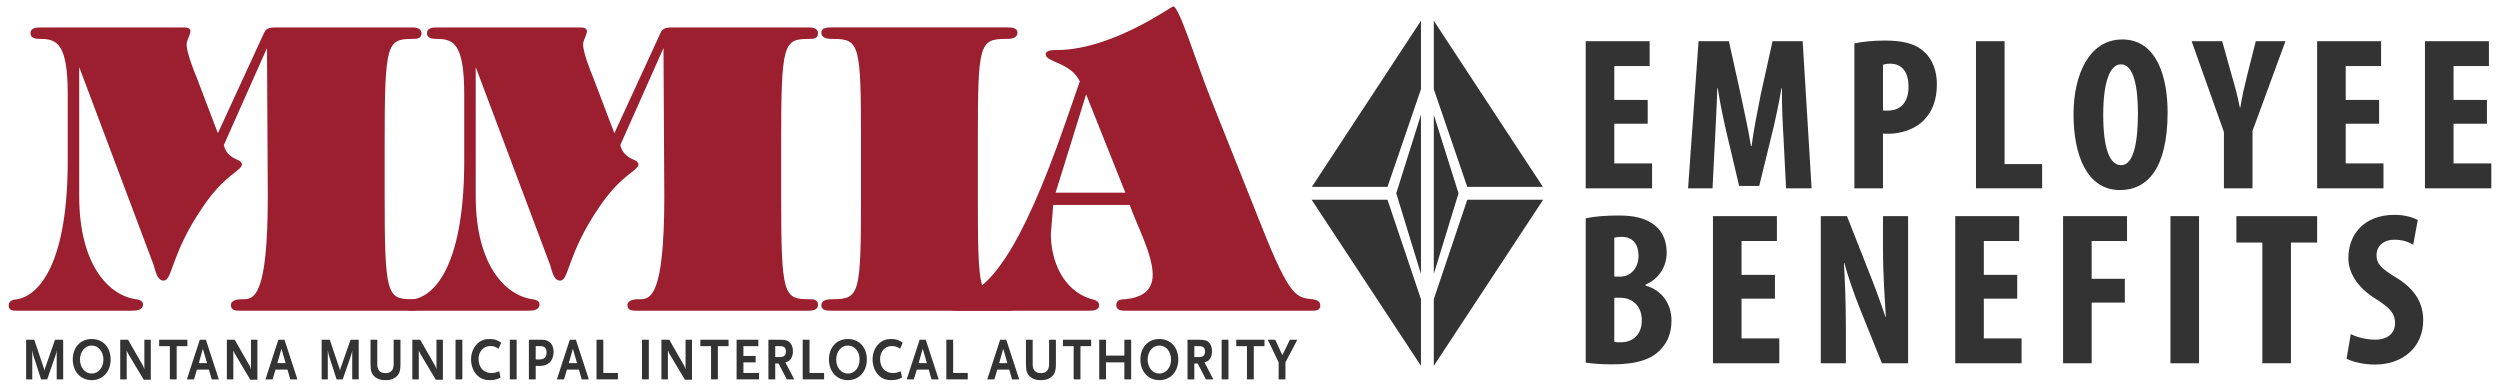 <?xml version="1.0" encoding="utf-8"?>
<!-- Generator: Adobe Illustrator 26.0.1, SVG Export Plug-In . SVG Version: 6.00 Build 0)  -->
<svg version="1.1" xmlns="http://www.w3.org/2000/svg" xmlns:xlink="http://www.w3.org/1999/xlink" x="0px" y="0px"
	 viewBox="0 0 1940 300" style="enable-background:new 0 0 1940 300;" xml:space="preserve">
<style type="text/css">
	.st0{display:none;}
	.st1{display:inline;}
	.st2{clip-path:url(#SVGID_00000176021558432153861370000012354538162487250853_);fill:#FFFFFF;}
	.st3{clip-path:url(#SVGID_00000176021558432153861370000012354538162487250853_);fill:#9B1F2E;}
	.st4{clip-path:url(#SVGID_00000176021558432153861370000012354538162487250853_);fill:#B5173C;}
	.st5{clip-path:url(#SVGID_00000176021558432153861370000012354538162487250853_);fill:#B7233F;}
	.st6{clip-path:url(#SVGID_00000176021558432153861370000012354538162487250853_);fill:#B92C43;}
	.st7{clip-path:url(#SVGID_00000176021558432153861370000012354538162487250853_);fill:#BB3346;}
	.st8{clip-path:url(#SVGID_00000176021558432153861370000012354538162487250853_);fill:#BD3B4A;}
	.st9{clip-path:url(#SVGID_00000176021558432153861370000012354538162487250853_);fill:#BF424E;}
	.st10{clip-path:url(#SVGID_00000176021558432153861370000012354538162487250853_);fill:#C14952;}
	.st11{clip-path:url(#SVGID_00000176021558432153861370000012354538162487250853_);fill:#C34F56;}
	.st12{clip-path:url(#SVGID_00000176021558432153861370000012354538162487250853_);fill:#C5555B;}
	.st13{clip-path:url(#SVGID_00000176021558432153861370000012354538162487250853_);fill:#C75C5F;}
	.st14{clip-path:url(#SVGID_00000176021558432153861370000012354538162487250853_);fill:#C96264;}
	.st15{clip-path:url(#SVGID_00000176021558432153861370000012354538162487250853_);fill:#CB6769;}
	.st16{clip-path:url(#SVGID_00000176021558432153861370000012354538162487250853_);fill:#CD6D6D;}
	.st17{clip-path:url(#SVGID_00000176021558432153861370000012354538162487250853_);fill:#D07372;}
	.st18{clip-path:url(#SVGID_00000176021558432153861370000012354538162487250853_);fill:#D27977;}
	.st19{clip-path:url(#SVGID_00000176021558432153861370000012354538162487250853_);fill:#D47F7D;}
	.st20{clip-path:url(#SVGID_00000176021558432153861370000012354538162487250853_);fill:#D68482;}
	.st21{clip-path:url(#SVGID_00000176021558432153861370000012354538162487250853_);fill:#D88B88;}
	.st22{clip-path:url(#SVGID_00000176021558432153861370000012354538162487250853_);fill:#DA918D;}
	.st23{clip-path:url(#SVGID_00000176021558432153861370000012354538162487250853_);fill:#DC9793;}
	.st24{clip-path:url(#SVGID_00000176021558432153861370000012354538162487250853_);fill:#DF9D99;}
	.st25{clip-path:url(#SVGID_00000176021558432153861370000012354538162487250853_);fill:#E1A49F;}
	.st26{clip-path:url(#SVGID_00000176021558432153861370000012354538162487250853_);fill:#E3ABA6;}
	.st27{clip-path:url(#SVGID_00000176021558432153861370000012354538162487250853_);fill:#E6B1AC;}
	.st28{clip-path:url(#SVGID_00000176021558432153861370000012354538162487250853_);fill:#E8B8B3;}
	.st29{clip-path:url(#SVGID_00000176021558432153861370000012354538162487250853_);fill:#EABFBA;}
	.st30{clip-path:url(#SVGID_00000176021558432153861370000012354538162487250853_);fill:#ECC6C1;}
	.st31{clip-path:url(#SVGID_00000176021558432153861370000012354538162487250853_);fill:#EFCDC8;}
	.st32{clip-path:url(#SVGID_00000176021558432153861370000012354538162487250853_);fill:#F1D4CF;}
	.st33{clip-path:url(#SVGID_00000176021558432153861370000012354538162487250853_);fill:#F3DBD7;}
	.st34{clip-path:url(#SVGID_00000176021558432153861370000012354538162487250853_);fill:#F6E3DF;}
	.st35{clip-path:url(#SVGID_00000176021558432153861370000012354538162487250853_);fill:#F8EAE7;}
	.st36{clip-path:url(#SVGID_00000176021558432153861370000012354538162487250853_);fill:#FBF3F1;}
	.st37{fill-rule:evenodd;clip-rule:evenodd;}
	.st38{display:inline;fill-rule:evenodd;clip-rule:evenodd;fill:#15A994;}
	.st39{clip-path:url(#SVGID_00000137839815370886166760000012435099720712424835_);fill:#FFFFFF;}
	.st40{clip-path:url(#SVGID_00000137839815370886166760000012435099720712424835_);fill:#9B1F2E;}
	.st41{clip-path:url(#SVGID_00000137839815370886166760000012435099720712424835_);fill:#B5173C;}
	.st42{clip-path:url(#SVGID_00000137839815370886166760000012435099720712424835_);fill:#B7233F;}
	.st43{clip-path:url(#SVGID_00000137839815370886166760000012435099720712424835_);fill:#B92C43;}
	.st44{clip-path:url(#SVGID_00000137839815370886166760000012435099720712424835_);fill:#BB3346;}
	.st45{clip-path:url(#SVGID_00000137839815370886166760000012435099720712424835_);fill:#BD3B4A;}
	.st46{clip-path:url(#SVGID_00000137839815370886166760000012435099720712424835_);fill:#BF424E;}
	.st47{clip-path:url(#SVGID_00000137839815370886166760000012435099720712424835_);fill:#C14952;}
	.st48{clip-path:url(#SVGID_00000137839815370886166760000012435099720712424835_);fill:#C34F56;}
	.st49{clip-path:url(#SVGID_00000137839815370886166760000012435099720712424835_);fill:#C5555B;}
	.st50{clip-path:url(#SVGID_00000137839815370886166760000012435099720712424835_);fill:#C75C5F;}
	.st51{clip-path:url(#SVGID_00000137839815370886166760000012435099720712424835_);fill:#C96264;}
	.st52{clip-path:url(#SVGID_00000137839815370886166760000012435099720712424835_);fill:#CB6769;}
	.st53{clip-path:url(#SVGID_00000137839815370886166760000012435099720712424835_);fill:#CD6D6D;}
	.st54{clip-path:url(#SVGID_00000137839815370886166760000012435099720712424835_);fill:#D07372;}
	.st55{clip-path:url(#SVGID_00000137839815370886166760000012435099720712424835_);fill:#D27977;}
	.st56{clip-path:url(#SVGID_00000137839815370886166760000012435099720712424835_);fill:#D47F7D;}
	.st57{clip-path:url(#SVGID_00000137839815370886166760000012435099720712424835_);fill:#D68482;}
	.st58{clip-path:url(#SVGID_00000137839815370886166760000012435099720712424835_);fill:#D88B88;}
	.st59{clip-path:url(#SVGID_00000137839815370886166760000012435099720712424835_);fill:#DA918D;}
	.st60{clip-path:url(#SVGID_00000137839815370886166760000012435099720712424835_);fill:#DC9793;}
	.st61{clip-path:url(#SVGID_00000137839815370886166760000012435099720712424835_);fill:#DF9D99;}
	.st62{clip-path:url(#SVGID_00000137839815370886166760000012435099720712424835_);fill:#E1A49F;}
	.st63{clip-path:url(#SVGID_00000137839815370886166760000012435099720712424835_);fill:#E3ABA6;}
	.st64{clip-path:url(#SVGID_00000137839815370886166760000012435099720712424835_);fill:#E6B1AC;}
	.st65{clip-path:url(#SVGID_00000137839815370886166760000012435099720712424835_);fill:#E8B8B3;}
	.st66{clip-path:url(#SVGID_00000137839815370886166760000012435099720712424835_);fill:#EABFBA;}
	.st67{clip-path:url(#SVGID_00000137839815370886166760000012435099720712424835_);fill:#ECC6C1;}
	.st68{clip-path:url(#SVGID_00000137839815370886166760000012435099720712424835_);fill:#EFCDC8;}
	.st69{clip-path:url(#SVGID_00000137839815370886166760000012435099720712424835_);fill:#F1D4CF;}
	.st70{clip-path:url(#SVGID_00000137839815370886166760000012435099720712424835_);fill:#F3DBD7;}
	.st71{clip-path:url(#SVGID_00000137839815370886166760000012435099720712424835_);fill:#F6E3DF;}
	.st72{clip-path:url(#SVGID_00000137839815370886166760000012435099720712424835_);fill:#F8EAE7;}
	.st73{clip-path:url(#SVGID_00000137839815370886166760000012435099720712424835_);fill:#FBF3F1;}
	.st74{fill:#FFFFFF;}
	.st75{fill-rule:evenodd;clip-rule:evenodd;fill:#FFFFFF;}
	.st76{clip-path:url(#SVGID_00000065796318784082846830000014717349124962524308_);fill:#FFFFFF;}
	.st77{clip-path:url(#SVGID_00000059996579111188597940000011652327950221847174_);}
	.st78{clip-path:url(#SVGID_00000018206095454631747830000010336459827678280078_);fill:#FFFFFF;}
	.st79{clip-path:url(#SVGID_00000025437392264669483880000001811317691796245942_);fill:#FFFFFF;}
	.st80{clip-path:url(#SVGID_00000013915332285123313080000006053907927660580776_);}
	.st81{clip-path:url(#SVGID_00000003063688722433202660000007217036143980939399_);fill:#FFFFFF;}
	.st82{clip-path:url(#SVGID_00000056413431186095836130000013537486922247449236_);}
	.st83{clip-path:url(#SVGID_00000170247404244036514380000005607899334003995819_);}
	.st84{clip-path:url(#SVGID_00000034794527902004647170000007235109718926402453_);}
	.st85{clip-path:url(#SVGID_00000106843981520999651260000000290235966387055005_);}
	.st86{clip-path:url(#SVGID_00000072255677567704310290000010080499381506198154_);}
	.st87{clip-path:url(#SVGID_00000120554233838803470810000010545703934794052255_);}
	.st88{fill:#9B1F2E;}
	.st89{fill-rule:evenodd;clip-rule:evenodd;fill:#333333;}
	.st90{display:inline;fill-rule:evenodd;clip-rule:evenodd;fill:#333333;}
	.st91{display:inline;fill-rule:evenodd;clip-rule:evenodd;fill:#9C1F30;}
	.st92{display:inline;fill-rule:evenodd;clip-rule:evenodd;fill:#6EC8BC;}
	.st93{display:inline;fill-rule:evenodd;clip-rule:evenodd;fill:#4C1218;}
	.st94{display:inline;fill-rule:evenodd;clip-rule:evenodd;fill:#CF6776;}
	.st95{display:inline;fill-rule:evenodd;clip-rule:evenodd;fill:#9C1F2E;}
	.st96{display:inline;fill-rule:evenodd;clip-rule:evenodd;fill:#D2BDB2;}
	.st97{display:inline;fill-rule:evenodd;clip-rule:evenodd;fill:#E4DCD8;}
	.st98{clip-path:url(#SVGID_00000075878154459214867670000006118803014400033983_);fill:#FFFFFF;}
	.st99{clip-path:url(#SVGID_00000081609868560700206670000008798895658366355623_);}
	.st100{clip-path:url(#SVGID_00000042721656886485646980000009056342850873485242_);fill:#FFFFFF;}
	.st101{clip-path:url(#SVGID_00000118390419245497891870000017264250213046819507_);fill:#FFFFFF;}
	.st102{clip-path:url(#SVGID_00000054253105872683988020000016753128197025728923_);}
	.st103{clip-path:url(#SVGID_00000054234258584968994270000008639608475602123426_);fill:#FFFFFF;}
	.st104{clip-path:url(#SVGID_00000010271601973176519340000000854901704828599470_);}
	.st105{clip-path:url(#SVGID_00000049218401518901191200000013754307127446296741_);}
	.st106{clip-path:url(#SVGID_00000120526099331026644030000007104695554038478748_);}
	.st107{clip-path:url(#SVGID_00000150783377944911147630000005569357877670074801_);}
	.st108{clip-path:url(#SVGID_00000120545186623477355570000005775991198924373648_);}
	.st109{clip-path:url(#SVGID_00000020375908425404533940000011501572629852267410_);}
	.st110{fill:#333333;}
	.st111{fill-rule:evenodd;clip-rule:evenodd;fill:#15A994;}
	.st112{clip-path:url(#SVGID_00000052076373225780104300000006030640688135612583_);fill:#FFFFFF;}
	.st113{clip-path:url(#SVGID_00000052076373225780104300000006030640688135612583_);fill:#9B1F2E;}
	.st114{clip-path:url(#SVGID_00000052076373225780104300000006030640688135612583_);fill:#B5173C;}
	.st115{clip-path:url(#SVGID_00000052076373225780104300000006030640688135612583_);fill:#B7233F;}
	.st116{clip-path:url(#SVGID_00000052076373225780104300000006030640688135612583_);fill:#B92C43;}
	.st117{clip-path:url(#SVGID_00000052076373225780104300000006030640688135612583_);fill:#BB3346;}
	.st118{clip-path:url(#SVGID_00000052076373225780104300000006030640688135612583_);fill:#BD3B4A;}
	.st119{clip-path:url(#SVGID_00000052076373225780104300000006030640688135612583_);fill:#BF424E;}
	.st120{clip-path:url(#SVGID_00000052076373225780104300000006030640688135612583_);fill:#C14952;}
	.st121{clip-path:url(#SVGID_00000052076373225780104300000006030640688135612583_);fill:#C34F56;}
	.st122{clip-path:url(#SVGID_00000052076373225780104300000006030640688135612583_);fill:#C5555B;}
	.st123{clip-path:url(#SVGID_00000052076373225780104300000006030640688135612583_);fill:#C75C5F;}
	.st124{clip-path:url(#SVGID_00000052076373225780104300000006030640688135612583_);fill:#C96264;}
	.st125{clip-path:url(#SVGID_00000052076373225780104300000006030640688135612583_);fill:#CB6769;}
	.st126{clip-path:url(#SVGID_00000052076373225780104300000006030640688135612583_);fill:#CD6D6D;}
	.st127{clip-path:url(#SVGID_00000052076373225780104300000006030640688135612583_);fill:#D07372;}
	.st128{clip-path:url(#SVGID_00000052076373225780104300000006030640688135612583_);fill:#D27977;}
	.st129{clip-path:url(#SVGID_00000052076373225780104300000006030640688135612583_);fill:#D47F7D;}
	.st130{clip-path:url(#SVGID_00000052076373225780104300000006030640688135612583_);fill:#D68482;}
	.st131{clip-path:url(#SVGID_00000052076373225780104300000006030640688135612583_);fill:#D88B88;}
	.st132{clip-path:url(#SVGID_00000052076373225780104300000006030640688135612583_);fill:#DA918D;}
	.st133{clip-path:url(#SVGID_00000052076373225780104300000006030640688135612583_);fill:#DC9793;}
	.st134{clip-path:url(#SVGID_00000052076373225780104300000006030640688135612583_);fill:#DF9D99;}
	.st135{clip-path:url(#SVGID_00000052076373225780104300000006030640688135612583_);fill:#E1A49F;}
	.st136{clip-path:url(#SVGID_00000052076373225780104300000006030640688135612583_);fill:#E3ABA6;}
	.st137{clip-path:url(#SVGID_00000052076373225780104300000006030640688135612583_);fill:#E6B1AC;}
	.st138{clip-path:url(#SVGID_00000052076373225780104300000006030640688135612583_);fill:#E8B8B3;}
	.st139{clip-path:url(#SVGID_00000052076373225780104300000006030640688135612583_);fill:#EABFBA;}
	.st140{clip-path:url(#SVGID_00000052076373225780104300000006030640688135612583_);fill:#ECC6C1;}
	.st141{clip-path:url(#SVGID_00000052076373225780104300000006030640688135612583_);fill:#EFCDC8;}
	.st142{clip-path:url(#SVGID_00000052076373225780104300000006030640688135612583_);fill:#F1D4CF;}
	.st143{clip-path:url(#SVGID_00000052076373225780104300000006030640688135612583_);fill:#F3DBD7;}
	.st144{clip-path:url(#SVGID_00000052076373225780104300000006030640688135612583_);fill:#F6E3DF;}
	.st145{clip-path:url(#SVGID_00000052076373225780104300000006030640688135612583_);fill:#F8EAE7;}
	.st146{clip-path:url(#SVGID_00000052076373225780104300000006030640688135612583_);fill:#FBF3F1;}
	.st147{clip-path:url(#SVGID_00000034793804564323688500000002132318782500030364_);fill:#FFFFFF;}
	.st148{clip-path:url(#SVGID_00000034793804564323688500000002132318782500030364_);fill:#9B1F2E;}
	.st149{clip-path:url(#SVGID_00000034793804564323688500000002132318782500030364_);fill:#B5173C;}
	.st150{clip-path:url(#SVGID_00000034793804564323688500000002132318782500030364_);fill:#B7233F;}
	.st151{clip-path:url(#SVGID_00000034793804564323688500000002132318782500030364_);fill:#B92C43;}
	.st152{clip-path:url(#SVGID_00000034793804564323688500000002132318782500030364_);fill:#BB3346;}
	.st153{clip-path:url(#SVGID_00000034793804564323688500000002132318782500030364_);fill:#BD3B4A;}
	.st154{clip-path:url(#SVGID_00000034793804564323688500000002132318782500030364_);fill:#BF424E;}
	.st155{clip-path:url(#SVGID_00000034793804564323688500000002132318782500030364_);fill:#C14952;}
	.st156{clip-path:url(#SVGID_00000034793804564323688500000002132318782500030364_);fill:#C34F56;}
	.st157{clip-path:url(#SVGID_00000034793804564323688500000002132318782500030364_);fill:#C5555B;}
	.st158{clip-path:url(#SVGID_00000034793804564323688500000002132318782500030364_);fill:#C75C5F;}
	.st159{clip-path:url(#SVGID_00000034793804564323688500000002132318782500030364_);fill:#C96264;}
	.st160{clip-path:url(#SVGID_00000034793804564323688500000002132318782500030364_);fill:#CB6769;}
	.st161{clip-path:url(#SVGID_00000034793804564323688500000002132318782500030364_);fill:#CD6D6D;}
	.st162{clip-path:url(#SVGID_00000034793804564323688500000002132318782500030364_);fill:#D07372;}
	.st163{clip-path:url(#SVGID_00000034793804564323688500000002132318782500030364_);fill:#D27977;}
	.st164{clip-path:url(#SVGID_00000034793804564323688500000002132318782500030364_);fill:#D47F7D;}
	.st165{clip-path:url(#SVGID_00000034793804564323688500000002132318782500030364_);fill:#D68482;}
	.st166{clip-path:url(#SVGID_00000034793804564323688500000002132318782500030364_);fill:#D88B88;}
	.st167{clip-path:url(#SVGID_00000034793804564323688500000002132318782500030364_);fill:#DA918D;}
	.st168{clip-path:url(#SVGID_00000034793804564323688500000002132318782500030364_);fill:#DC9793;}
	.st169{clip-path:url(#SVGID_00000034793804564323688500000002132318782500030364_);fill:#DF9D99;}
	.st170{clip-path:url(#SVGID_00000034793804564323688500000002132318782500030364_);fill:#E1A49F;}
	.st171{clip-path:url(#SVGID_00000034793804564323688500000002132318782500030364_);fill:#E3ABA6;}
	.st172{clip-path:url(#SVGID_00000034793804564323688500000002132318782500030364_);fill:#E6B1AC;}
	.st173{clip-path:url(#SVGID_00000034793804564323688500000002132318782500030364_);fill:#E8B8B3;}
	.st174{clip-path:url(#SVGID_00000034793804564323688500000002132318782500030364_);fill:#EABFBA;}
	.st175{clip-path:url(#SVGID_00000034793804564323688500000002132318782500030364_);fill:#ECC6C1;}
	.st176{clip-path:url(#SVGID_00000034793804564323688500000002132318782500030364_);fill:#EFCDC8;}
	.st177{clip-path:url(#SVGID_00000034793804564323688500000002132318782500030364_);fill:#F1D4CF;}
	.st178{clip-path:url(#SVGID_00000034793804564323688500000002132318782500030364_);fill:#F3DBD7;}
	.st179{clip-path:url(#SVGID_00000034793804564323688500000002132318782500030364_);fill:#F6E3DF;}
	.st180{clip-path:url(#SVGID_00000034793804564323688500000002132318782500030364_);fill:#F8EAE7;}
	.st181{clip-path:url(#SVGID_00000034793804564323688500000002132318782500030364_);fill:#FBF3F1;}
	.st182{fill:#FFFFFF;stroke:#000000;stroke-width:0.543;stroke-miterlimit:10;}
	.st183{fill-rule:evenodd;clip-rule:evenodd;fill:#FFFFFF;stroke:#000000;stroke-width:0.543;stroke-miterlimit:10;}
	.st184{fill-rule:evenodd;clip-rule:evenodd;fill:#9B1F2E;}
	.st185{fill-rule:evenodd;clip-rule:evenodd;fill:#6EC8BC;}
	.st186{clip-path:url(#SVGID_00000049190270524715504210000004649002684514823325_);}
	.st187{clip-path:url(#SVGID_00000093870451412142696950000017205218133769942435_);fill:#FFFFFF;}
	.st188{clip-path:url(#SVGID_00000176721477123954423120000013422429788937075874_);}
	.st189{clip-path:url(#SVGID_00000140016542495837860580000001138791918261539498_);fill:#9B1F2E;}
	.st190{clip-path:url(#SVGID_00000140016542495837860580000001138791918261539498_);fill:#B5173C;}
	.st191{clip-path:url(#SVGID_00000140016542495837860580000001138791918261539498_);fill:#B7233F;}
	.st192{clip-path:url(#SVGID_00000140016542495837860580000001138791918261539498_);fill:#B92C43;}
	.st193{clip-path:url(#SVGID_00000140016542495837860580000001138791918261539498_);fill:#BB3346;}
	.st194{clip-path:url(#SVGID_00000140016542495837860580000001138791918261539498_);fill:#BD3B4A;}
	.st195{clip-path:url(#SVGID_00000140016542495837860580000001138791918261539498_);fill:#BF424E;}
	.st196{clip-path:url(#SVGID_00000140016542495837860580000001138791918261539498_);fill:#C14952;}
	.st197{clip-path:url(#SVGID_00000140016542495837860580000001138791918261539498_);fill:#C34F56;}
	.st198{clip-path:url(#SVGID_00000140016542495837860580000001138791918261539498_);fill:#C5555B;}
	.st199{clip-path:url(#SVGID_00000140016542495837860580000001138791918261539498_);fill:#C75C5F;}
	.st200{clip-path:url(#SVGID_00000140016542495837860580000001138791918261539498_);fill:#C96264;}
	.st201{clip-path:url(#SVGID_00000140016542495837860580000001138791918261539498_);fill:#CB6769;}
	.st202{clip-path:url(#SVGID_00000140016542495837860580000001138791918261539498_);fill:#CD6D6D;}
	.st203{clip-path:url(#SVGID_00000140016542495837860580000001138791918261539498_);fill:#D07372;}
	.st204{clip-path:url(#SVGID_00000140016542495837860580000001138791918261539498_);fill:#D27977;}
	.st205{clip-path:url(#SVGID_00000140016542495837860580000001138791918261539498_);fill:#D47F7D;}
	.st206{clip-path:url(#SVGID_00000140016542495837860580000001138791918261539498_);fill:#D68482;}
	.st207{clip-path:url(#SVGID_00000140016542495837860580000001138791918261539498_);fill:#D88B88;}
	.st208{clip-path:url(#SVGID_00000140016542495837860580000001138791918261539498_);fill:#DA918D;}
	.st209{clip-path:url(#SVGID_00000140016542495837860580000001138791918261539498_);fill:#DC9793;}
	.st210{clip-path:url(#SVGID_00000140016542495837860580000001138791918261539498_);fill:#DF9D99;}
	.st211{clip-path:url(#SVGID_00000140016542495837860580000001138791918261539498_);fill:#E1A49F;}
	.st212{clip-path:url(#SVGID_00000140016542495837860580000001138791918261539498_);fill:#E3ABA6;}
	.st213{clip-path:url(#SVGID_00000140016542495837860580000001138791918261539498_);fill:#E6B1AC;}
	.st214{clip-path:url(#SVGID_00000140016542495837860580000001138791918261539498_);fill:#E8B8B3;}
	.st215{clip-path:url(#SVGID_00000140016542495837860580000001138791918261539498_);fill:#EABFBA;}
	.st216{clip-path:url(#SVGID_00000140016542495837860580000001138791918261539498_);fill:#ECC6C1;}
	.st217{clip-path:url(#SVGID_00000140016542495837860580000001138791918261539498_);fill:#EFCDC8;}
	.st218{clip-path:url(#SVGID_00000140016542495837860580000001138791918261539498_);fill:#F1D4CF;}
	.st219{clip-path:url(#SVGID_00000140016542495837860580000001138791918261539498_);fill:#F3DBD7;}
	.st220{clip-path:url(#SVGID_00000140016542495837860580000001138791918261539498_);fill:#F6E3DF;}
	.st221{clip-path:url(#SVGID_00000140016542495837860580000001138791918261539498_);fill:#F8EAE7;}
	.st222{clip-path:url(#SVGID_00000140016542495837860580000001138791918261539498_);fill:#FBF3F1;}
	.st223{clip-path:url(#SVGID_00000140016542495837860580000001138791918261539498_);fill:#FFFFFF;}
	.st224{clip-path:url(#SVGID_00000145036916812607568240000011891807932806142596_);}
	.st225{clip-path:url(#SVGID_00000092414606048240932350000004757884802832036532_);fill:#FFFFFF;}
	.st226{clip-path:url(#SVGID_00000029013987486559947120000000671617128740802217_);}
	.st227{clip-path:url(#SVGID_00000119818984845513191930000004763155754219693998_);fill:#9B1F2E;}
	.st228{clip-path:url(#SVGID_00000119818984845513191930000004763155754219693998_);fill:#B5173C;}
	.st229{clip-path:url(#SVGID_00000119818984845513191930000004763155754219693998_);fill:#B7233F;}
	.st230{clip-path:url(#SVGID_00000119818984845513191930000004763155754219693998_);fill:#B92C43;}
	.st231{clip-path:url(#SVGID_00000119818984845513191930000004763155754219693998_);fill:#BB3346;}
	.st232{clip-path:url(#SVGID_00000119818984845513191930000004763155754219693998_);fill:#BD3B4A;}
	.st233{clip-path:url(#SVGID_00000119818984845513191930000004763155754219693998_);fill:#BF424E;}
	.st234{clip-path:url(#SVGID_00000119818984845513191930000004763155754219693998_);fill:#C14952;}
	.st235{clip-path:url(#SVGID_00000119818984845513191930000004763155754219693998_);fill:#C34F56;}
	.st236{clip-path:url(#SVGID_00000119818984845513191930000004763155754219693998_);fill:#C5555B;}
	.st237{clip-path:url(#SVGID_00000119818984845513191930000004763155754219693998_);fill:#C75C5F;}
	.st238{clip-path:url(#SVGID_00000119818984845513191930000004763155754219693998_);fill:#C96264;}
	.st239{clip-path:url(#SVGID_00000119818984845513191930000004763155754219693998_);fill:#CB6769;}
	.st240{clip-path:url(#SVGID_00000119818984845513191930000004763155754219693998_);fill:#CD6D6D;}
	.st241{clip-path:url(#SVGID_00000119818984845513191930000004763155754219693998_);fill:#D07372;}
	.st242{clip-path:url(#SVGID_00000119818984845513191930000004763155754219693998_);fill:#D27977;}
	.st243{clip-path:url(#SVGID_00000119818984845513191930000004763155754219693998_);fill:#D47F7D;}
	.st244{clip-path:url(#SVGID_00000119818984845513191930000004763155754219693998_);fill:#D68482;}
	.st245{clip-path:url(#SVGID_00000119818984845513191930000004763155754219693998_);fill:#D88B88;}
	.st246{clip-path:url(#SVGID_00000119818984845513191930000004763155754219693998_);fill:#DA918D;}
	.st247{clip-path:url(#SVGID_00000119818984845513191930000004763155754219693998_);fill:#DC9793;}
	.st248{clip-path:url(#SVGID_00000119818984845513191930000004763155754219693998_);fill:#DF9D99;}
	.st249{clip-path:url(#SVGID_00000119818984845513191930000004763155754219693998_);fill:#E1A49F;}
	.st250{clip-path:url(#SVGID_00000119818984845513191930000004763155754219693998_);fill:#E3ABA6;}
	.st251{clip-path:url(#SVGID_00000119818984845513191930000004763155754219693998_);fill:#E6B1AC;}
	.st252{clip-path:url(#SVGID_00000119818984845513191930000004763155754219693998_);fill:#E8B8B3;}
	.st253{clip-path:url(#SVGID_00000119818984845513191930000004763155754219693998_);fill:#EABFBA;}
	.st254{clip-path:url(#SVGID_00000119818984845513191930000004763155754219693998_);fill:#ECC6C1;}
	.st255{clip-path:url(#SVGID_00000119818984845513191930000004763155754219693998_);fill:#EFCDC8;}
	.st256{clip-path:url(#SVGID_00000119818984845513191930000004763155754219693998_);fill:#F1D4CF;}
	.st257{clip-path:url(#SVGID_00000119818984845513191930000004763155754219693998_);fill:#F3DBD7;}
	.st258{clip-path:url(#SVGID_00000119818984845513191930000004763155754219693998_);fill:#F6E3DF;}
	.st259{clip-path:url(#SVGID_00000119818984845513191930000004763155754219693998_);fill:#F8EAE7;}
	.st260{clip-path:url(#SVGID_00000119818984845513191930000004763155754219693998_);fill:#FBF3F1;}
	.st261{clip-path:url(#SVGID_00000119818984845513191930000004763155754219693998_);fill:#FFFFFF;}
	.st262{clip-path:url(#SVGID_00000072269976573121092250000004801765716988141243_);}
	.st263{clip-path:url(#SVGID_00000030460090817609480550000007423497047131008152_);fill:#FFFFFF;}
	.st264{clip-path:url(#SVGID_00000100374234008702700620000011978732841074181023_);}
	.st265{clip-path:url(#SVGID_00000146478773585057478640000012455167626616295340_);fill:#9B1F2E;}
	.st266{clip-path:url(#SVGID_00000146478773585057478640000012455167626616295340_);fill:#B5173C;}
	.st267{clip-path:url(#SVGID_00000146478773585057478640000012455167626616295340_);fill:#B7233F;}
	.st268{clip-path:url(#SVGID_00000146478773585057478640000012455167626616295340_);fill:#B92C43;}
	.st269{clip-path:url(#SVGID_00000146478773585057478640000012455167626616295340_);fill:#BB3346;}
	.st270{clip-path:url(#SVGID_00000146478773585057478640000012455167626616295340_);fill:#BD3B4A;}
	.st271{clip-path:url(#SVGID_00000146478773585057478640000012455167626616295340_);fill:#BF424E;}
	.st272{clip-path:url(#SVGID_00000146478773585057478640000012455167626616295340_);fill:#C14952;}
	.st273{clip-path:url(#SVGID_00000146478773585057478640000012455167626616295340_);fill:#C34F56;}
	.st274{clip-path:url(#SVGID_00000146478773585057478640000012455167626616295340_);fill:#C5555B;}
	.st275{clip-path:url(#SVGID_00000146478773585057478640000012455167626616295340_);fill:#C75C5F;}
	.st276{clip-path:url(#SVGID_00000146478773585057478640000012455167626616295340_);fill:#C96264;}
	.st277{clip-path:url(#SVGID_00000146478773585057478640000012455167626616295340_);fill:#CB6769;}
	.st278{clip-path:url(#SVGID_00000146478773585057478640000012455167626616295340_);fill:#CD6D6D;}
	.st279{clip-path:url(#SVGID_00000146478773585057478640000012455167626616295340_);fill:#D07372;}
	.st280{clip-path:url(#SVGID_00000146478773585057478640000012455167626616295340_);fill:#D27977;}
	.st281{clip-path:url(#SVGID_00000146478773585057478640000012455167626616295340_);fill:#D47F7D;}
	.st282{clip-path:url(#SVGID_00000146478773585057478640000012455167626616295340_);fill:#D68482;}
	.st283{clip-path:url(#SVGID_00000146478773585057478640000012455167626616295340_);fill:#D88B88;}
	.st284{clip-path:url(#SVGID_00000146478773585057478640000012455167626616295340_);fill:#DA918D;}
	.st285{clip-path:url(#SVGID_00000146478773585057478640000012455167626616295340_);fill:#DC9793;}
	.st286{clip-path:url(#SVGID_00000146478773585057478640000012455167626616295340_);fill:#DF9D99;}
	.st287{clip-path:url(#SVGID_00000146478773585057478640000012455167626616295340_);fill:#E1A49F;}
	.st288{clip-path:url(#SVGID_00000146478773585057478640000012455167626616295340_);fill:#E3ABA6;}
	.st289{clip-path:url(#SVGID_00000146478773585057478640000012455167626616295340_);fill:#E6B1AC;}
	.st290{clip-path:url(#SVGID_00000146478773585057478640000012455167626616295340_);fill:#E8B8B3;}
	.st291{clip-path:url(#SVGID_00000146478773585057478640000012455167626616295340_);fill:#EABFBA;}
	.st292{clip-path:url(#SVGID_00000146478773585057478640000012455167626616295340_);fill:#ECC6C1;}
	.st293{clip-path:url(#SVGID_00000146478773585057478640000012455167626616295340_);fill:#EFCDC8;}
	.st294{clip-path:url(#SVGID_00000146478773585057478640000012455167626616295340_);fill:#F1D4CF;}
	.st295{clip-path:url(#SVGID_00000146478773585057478640000012455167626616295340_);fill:#F3DBD7;}
	.st296{clip-path:url(#SVGID_00000146478773585057478640000012455167626616295340_);fill:#F6E3DF;}
	.st297{clip-path:url(#SVGID_00000146478773585057478640000012455167626616295340_);fill:#F8EAE7;}
	.st298{clip-path:url(#SVGID_00000146478773585057478640000012455167626616295340_);fill:#FBF3F1;}
	.st299{clip-path:url(#SVGID_00000146478773585057478640000012455167626616295340_);fill:#FFFFFF;}
	.st300{clip-path:url(#SVGID_00000072970515309144719080000008208367584302351028_);}
	.st301{clip-path:url(#SVGID_00000053514566598363181150000008681144476282489274_);fill:#FFFFFF;}
	.st302{clip-path:url(#SVGID_00000112605585788415691240000007601461357655813556_);}
	.st303{clip-path:url(#SVGID_00000137845835596220713790000001616823259608184981_);fill:#9B1F2E;}
	.st304{clip-path:url(#SVGID_00000137845835596220713790000001616823259608184981_);fill:#B5173C;}
	.st305{clip-path:url(#SVGID_00000137845835596220713790000001616823259608184981_);fill:#B7233F;}
	.st306{clip-path:url(#SVGID_00000137845835596220713790000001616823259608184981_);fill:#B92C43;}
	.st307{clip-path:url(#SVGID_00000137845835596220713790000001616823259608184981_);fill:#BB3346;}
	.st308{clip-path:url(#SVGID_00000137845835596220713790000001616823259608184981_);fill:#BD3B4A;}
	.st309{clip-path:url(#SVGID_00000137845835596220713790000001616823259608184981_);fill:#BF424E;}
	.st310{clip-path:url(#SVGID_00000137845835596220713790000001616823259608184981_);fill:#C14952;}
	.st311{clip-path:url(#SVGID_00000137845835596220713790000001616823259608184981_);fill:#C34F56;}
	.st312{clip-path:url(#SVGID_00000137845835596220713790000001616823259608184981_);fill:#C5555B;}
	.st313{clip-path:url(#SVGID_00000137845835596220713790000001616823259608184981_);fill:#C75C5F;}
	.st314{clip-path:url(#SVGID_00000137845835596220713790000001616823259608184981_);fill:#C96264;}
	.st315{clip-path:url(#SVGID_00000137845835596220713790000001616823259608184981_);fill:#CB6769;}
	.st316{clip-path:url(#SVGID_00000137845835596220713790000001616823259608184981_);fill:#CD6D6D;}
	.st317{clip-path:url(#SVGID_00000137845835596220713790000001616823259608184981_);fill:#D07372;}
	.st318{clip-path:url(#SVGID_00000137845835596220713790000001616823259608184981_);fill:#D27977;}
	.st319{clip-path:url(#SVGID_00000137845835596220713790000001616823259608184981_);fill:#D47F7D;}
	.st320{clip-path:url(#SVGID_00000137845835596220713790000001616823259608184981_);fill:#D68482;}
	.st321{clip-path:url(#SVGID_00000137845835596220713790000001616823259608184981_);fill:#D88B88;}
	.st322{clip-path:url(#SVGID_00000137845835596220713790000001616823259608184981_);fill:#DA918D;}
	.st323{clip-path:url(#SVGID_00000137845835596220713790000001616823259608184981_);fill:#DC9793;}
	.st324{clip-path:url(#SVGID_00000137845835596220713790000001616823259608184981_);fill:#DF9D99;}
	.st325{clip-path:url(#SVGID_00000137845835596220713790000001616823259608184981_);fill:#E1A49F;}
	.st326{clip-path:url(#SVGID_00000137845835596220713790000001616823259608184981_);fill:#E3ABA6;}
	.st327{clip-path:url(#SVGID_00000137845835596220713790000001616823259608184981_);fill:#E6B1AC;}
	.st328{clip-path:url(#SVGID_00000137845835596220713790000001616823259608184981_);fill:#E8B8B3;}
	.st329{clip-path:url(#SVGID_00000137845835596220713790000001616823259608184981_);fill:#EABFBA;}
	.st330{clip-path:url(#SVGID_00000137845835596220713790000001616823259608184981_);fill:#ECC6C1;}
	.st331{clip-path:url(#SVGID_00000137845835596220713790000001616823259608184981_);fill:#EFCDC8;}
	.st332{clip-path:url(#SVGID_00000137845835596220713790000001616823259608184981_);fill:#F1D4CF;}
	.st333{clip-path:url(#SVGID_00000137845835596220713790000001616823259608184981_);fill:#F3DBD7;}
	.st334{clip-path:url(#SVGID_00000137845835596220713790000001616823259608184981_);fill:#F6E3DF;}
	.st335{clip-path:url(#SVGID_00000137845835596220713790000001616823259608184981_);fill:#F8EAE7;}
	.st336{clip-path:url(#SVGID_00000137845835596220713790000001616823259608184981_);fill:#FBF3F1;}
	.st337{clip-path:url(#SVGID_00000137845835596220713790000001616823259608184981_);fill:#FFFFFF;}
</style>
<g id="MMIA_EB_copy" class="st0">
</g>
<g id="Triangles" class="st0">
	<g id="Vertical" class="st1">
	</g>
	<g id="Diamonds" class="st1">
	</g>
	<g id="white" class="st1">
	</g>
	<g id="Black" class="st1">
	</g>
	<g id="EB_Logo_Horizontal" class="st1">
	</g>
</g>
<g id="Layer_15">
</g>
<g id="Diamonds_1_">
	<g id="Vertical_copy">
	</g>
	<g id="Diamonds_copy">
	</g>
	<g id="white_copy">
	</g>
	<g id="Black_copy">
	</g>
	<g id="EB_Logo_Horizontal_copy">
		<g>
			<g>
				<path class="st110" d="M1278.61,96h-25.91v30.82h29.3v19.31h-51.49V31.97h49.63v19.31h-27.44v26.25h25.91V96z"/>
				<path class="st110" d="M1383.96,106.16c-0.68-10.84-1.35-25.57-1.19-37.77h-0.34c-2.03,12.19-5.08,26.25-7.28,35.06l-9.99,40.82
					h-15.58l-9.49-40.14c-2.2-9.15-5.25-23.37-7.11-35.74h-0.34c-0.34,12.36-1.19,26.76-1.69,38.11l-2.03,39.63h-18.97l8.13-114.15
					h23.54l9.15,41.33c3.05,14.4,5.93,27.1,7.96,39.97h0.51c1.69-12.7,4.23-25.57,7.11-39.97l9.15-41.33h23.37l6.94,114.15h-19.81
					L1383.96,106.16z"/>
				<path class="st110" d="M1439.01,33.67c6.27-1.35,14.74-2.2,23.2-2.2c13.21,0,23.71,1.86,30.99,8.81
					c6.78,5.93,9.82,15.41,9.82,25.07c0,12.36-3.73,21.17-9.65,27.44c-7.11,7.62-18.46,11.01-27.78,11.01c-1.52,0-2.88,0-4.4-0.17
					v42.51h-22.19V33.67z M1461.2,85.66c1.19,0.17,2.37,0.17,3.73,0.17c11.18,0,16.09-7.96,16.09-18.63
					c0-9.99-4.07-17.78-14.4-17.78c-2.03,0-4.07,0.34-5.42,0.85V85.66z"/>
				<path class="st110" d="M1533.36,31.97h22.19v95.36h29.13v18.8h-51.32V31.97z"/>
				<path class="st110" d="M1682.06,87.02c0,43.02-15.24,60.46-36.92,60.46c-25.91,0-36.08-27.44-36.08-58.77
					c0-31.16,12.36-58.09,37.77-58.09C1674.27,30.62,1682.06,60.94,1682.06,87.02z M1632.1,89.05c0,25.91,4.91,39.12,13.89,39.12
					c9.49,0,13.04-16.94,13.04-40.14c0-19.99-3.05-38.11-13.21-38.11C1637.01,49.93,1632.1,64.49,1632.1,89.05z"/>
				<path class="st110" d="M1725.77,146.13v-43.7l-25.07-70.46h23.71l7.62,27.27c2.2,7.28,4.4,15.75,6.1,24.22h0.34
					c1.35-8.3,3.22-16.6,5.25-24.73l6.77-26.76h23.04l-25.58,69.61v44.54H1725.77z"/>
				<path class="st110" d="M1846.19,96h-25.91v30.82h29.3v19.31h-51.49V31.97h49.63v19.31h-27.44v26.25h25.91V96z"/>
				<path class="st110" d="M1929.87,96h-25.91v30.82h29.3v19.31h-51.49V31.97h49.63v19.31h-27.44v26.25h25.91V96z"/>
				<path class="st110" d="M1230.51,169.43c6.78-1.53,15.75-2.2,25.24-2.2c10.67,0,21,1.36,28.96,8.13
					c6.1,5.08,8.64,12.7,8.64,20.66c0,10.16-5.25,19.99-16.43,24.9v0.68c13.21,3.73,20.16,14.57,20.16,27.27
					c0,9.32-3.05,16.77-8.47,22.36c-6.77,7.45-18.29,11.52-37.43,11.52c-8.47,0-15.58-0.51-20.66-1.36V169.43z M1252.7,214.65h4.74
					c7.96,0,14.06-6.78,14.06-16.09c0-8.3-3.89-14.74-12.87-14.74c-2.54,0-4.57,0.17-5.93,0.68V214.65z M1252.7,265.29
					c1.35,0.34,3.05,0.34,4.91,0.34c9.15,0,16.43-5.59,16.43-17.11s-7.79-17.45-16.6-17.45h-4.74V265.29z"/>
				<path class="st110" d="M1377.35,231.75h-25.91v30.83h29.3v19.31h-51.49V167.73h49.63v19.31h-27.44v26.25h25.91V231.75z"/>
				<path class="st110" d="M1412.93,281.89V167.73h20.32l17.61,44.71c3.56,8.81,8.98,23.54,12.2,33.37h0.34
					c-0.68-12.03-2.2-31.84-2.2-52.84v-25.24h19.48v114.15h-20.32l-17.45-43.36c-3.89-9.65-8.98-24.22-11.69-34.38h-0.34
					c0.68,11.52,1.53,29.13,1.53,52.17v25.57H1412.93z"/>
				<path class="st110" d="M1565.36,231.75h-25.91v30.83h29.3v19.31h-51.49V167.73h49.63v19.31h-27.44v26.25h25.91V231.75z"/>
				<path class="st110" d="M1600.94,167.73h49.63v19.31h-27.44v29.3h25.74v18.46h-25.74v47.08h-22.19V167.73z"/>
				<path class="st110" d="M1706.46,167.73v114.15h-22.19V167.73H1706.46z"/>
				<path class="st110" d="M1755.58,188.23h-20.16v-20.49h62.67v20.49h-20.32v93.66h-22.19V188.23z"/>
				<path class="st110" d="M1824.18,259.19c4.57,2.54,12.53,4.4,18.8,4.4c10.33,0,15.58-5.42,15.58-12.87
					c0-8.3-5.08-12.36-14.73-18.63c-15.58-9.49-21.51-21.51-21.51-31.84c0-18.29,12.19-33.54,35.91-33.54
					c7.62,0,14.73,2.03,17.95,4.07l-3.55,19.14c-3.22-2.03-8.13-3.9-14.4-3.9c-9.49,0-14.06,5.76-14.06,11.86
					c0,6.77,3.39,10.33,15.58,17.78c15.24,9.15,20.66,20.66,20.66,32.69c0,20.83-15.41,34.55-37.6,34.55
					c-9.15,0-17.95-2.37-21.85-4.57L1824.18,259.19z"/>
			</g>
			<g id="Artwork_4_6_">
				<g>
					<path class="st88" d="M873.27,149.49l-30.44-76.24l-23.68,76.24H873.27z M817.31,159.03l-1.84,22.44
						c0,21.21,9.53,43.65,30.74,50.42c2.76,0.61,6.76,1.54,6.76,4.92c0,4.31-5.53,4.31-8.61,4.31H743.54c-2.46,0-7.69,0-7.69-3.69
						c0-3.69,2.46-4.61,5.54-5.23c25.51-5.22,50.42-35.97,85.77-138.03l10.76-31.05c-7.07-14.76-26.44-14.76-26.44-20.91
						c0-3.69,6.15-3.38,9.53-3.38C863.74,38.2,908.62,5,910.47,5c4.61,0,18.45,45.19,29.21,71.94l39.96,100.22
						c21.83,55.03,27.05,53.49,38.43,55.03c2.15,0.31,6.46,0.62,6.46,4.92c0,4-3.69,4-6.46,4H874.19c-3.38,0-7.99,0-7.99-4.31
						c0-4.3,4-4.61,7.08-4.61c11.37-1.23,21.21-5.53,21.21-19.06c0-15.68-12.6-39.04-17.83-54.11H817.31z"/>
					<path class="st88" d="M668.12,152.26c0,75.63-0.93,79.93-21.83,79.93c-3.08,0-8.92,0-8.92,4.92c0,4,5.22,4,7.99,4h136.19
						c2.77,0,7.99,0,7.99-4c0-4.92-5.84-4.92-8.91-4.92c-20.91,0-21.83-4.3-21.83-79.93v-42.12c0-75.63,0.92-79.94,21.83-79.94
						c3.07,0,8.91,0,8.91-4.92c0-4-5.22-4-7.99-4H645.37c-2.77,0-7.99,0-7.99,4c0,4.92,5.84,4.92,8.92,4.92
						c20.9,0,21.83,4.31,21.83,79.94V152.26z"/>
					<path class="st88" d="M514.88,37.28l0.62,114.98c0,78.09-10.76,79.93-19.06,79.93c-2.77,0-9.53,0-9.53,4.61
						c0,4.31,4,4.31,7.38,4.31h132.5c2.77,0,7.99,0,7.99-4.61c0-4.31-4-4.31-7.08-4.31c-19.67,0-21.52-3.38-21.52-79.93v-42.12
						c0-76.55,1.84-79.94,21.52-79.94c3.08,0,7.08,0,7.08-4.3c0-4.61-5.23-4.61-7.99-4.61H521.64c-7.99,0-7.99,1.84-11.07,8.61
						l-33.82,73.47l-16.6-43.65c-2.46-5.54-7.69-19.68-7.69-25.21c0-5.23,7.99-13.22-2.15-13.22H339.33c-3.07,0-7.99,0-7.99,4.61
						c0,4,4.62,4.3,7.69,4.3c12.91,0,21.21,3.69,21.21,43.04v47.96c0.61,83.01-22.14,107.91-39.04,110.98
						c-3.08,0.31-6.77,0.93-6.77,4.92c0,4,3.69,4,6.15,4h88.85c3.38,0,9.22,0,9.22-4.92c0-2.76-3.08-3.69-5.54-4
						c-21.52-3.07-43.96-27.36-43.96-79.93V52.04l57.8,153.72c1.23,3.69,2.46,11.99,7.69,11.99c7.07,0,5.22-20.29,30.44-57.18
						c10.45-15.37,18.44-21.83,26.74-28.29c5.22-4,4.61-6.45-0.62-8.61c-5.22-2.15-8.61-5.84-9.84-11.07L514.88,37.28z"/>
					<path class="st88" d="M207.19,37.28l0.62,114.98c0,78.09-10.76,79.93-19.07,79.93c-2.77,0-9.53,0-9.53,4.61
						c0,4.31,4,4.31,7.38,4.31h132.5c2.76,0,7.99,0,7.99-4.61c0-4.31-4-4.31-7.07-4.31c-19.67,0-21.52-3.38-21.52-79.93v-42.12
						c0-76.55,1.84-79.94,21.52-79.94c3.08,0,7.07,0,7.07-4.3c0-4.61-5.23-4.61-7.99-4.61H213.96c-7.99,0-7.99,1.84-11.07,8.61
						l-33.82,73.47l-16.6-43.65c-2.46-5.54-7.68-19.68-7.68-25.21c0-5.23,7.99-13.22-2.15-13.22H31.65c-3.07,0-7.99,0-7.99,4.61
						c0,4,4.62,4.3,7.69,4.3c12.91,0,21.21,3.69,21.21,43.04v47.96c0.61,83.01-22.14,107.91-39.04,110.98
						c-3.08,0.31-6.77,0.93-6.77,4.92c0,4,3.69,4,6.15,4h88.85c3.38,0,9.22,0,9.22-4.92c0-2.76-3.08-3.69-5.54-4
						c-21.52-3.07-43.96-27.36-43.96-79.93V52.04l57.8,153.72c1.23,3.69,2.46,11.99,7.69,11.99c7.07,0,5.23-20.29,30.44-57.18
						c10.45-15.37,18.45-21.83,26.74-28.29c5.22-4,4.61-6.45-0.62-8.61c-5.22-2.15-8.61-5.84-9.84-11.07L207.19,37.28z"/>
					<path class="st89" d="M49.03,294.39v-30.76H42.7l-7.68,21.95c-0.29,0.75-0.34,0.93-0.5,2.38c-0.13-1.17-0.21-1.49-0.55-2.38
						l-7.38-21.95h-6.33v30.76h4.78v-22.75c0.42,2.61,0.55,3.08,1.05,4.9l5.79,17.85h4.74l6.33-18.18c0.8-2.61,0.84-2.8,1.05-4.38
						v22.56H49.03z"/>
					<path class="st89" d="M85.86,279.01c0-9.51-5.96-15.94-14.68-15.94c-8.77,0-14.72,6.43-14.72,15.94
						c0.04,9.37,6.08,15.99,14.72,15.99C79.77,295,85.86,288.38,85.86,279.01 M80.24,279.01c0,6.25-3.86,10.86-9.06,10.86
						c-5.24,0-9.1-4.61-9.1-10.86c0-6.2,3.86-10.86,9.1-10.86C76.38,268.15,80.24,272.81,80.24,279.01"/>
					<path class="st89" d="M117.02,294.67v-31.04h-4.99v22.84l-0.25-0.56l-0.25-0.79c-0.04-0.09-0.13-0.28-0.25-0.61
						c-0.13-0.33-0.25-0.56-0.29-0.65l-11.62-20.23h-6.08v30.76h5.03v-22.56c0.13,0.51,0.21,0.7,0.38,1.07
						c0.04,0.04,0.13,0.28,0.34,0.65c0.29,0.65,0.5,1.07,0.59,1.21l11.87,19.9H117.02z"/>
					<polygon class="st89" points="145.41,268.62 145.41,263.63 123.51,263.63 123.51,268.62 131.81,268.62 131.81,294.39 
						137.1,294.39 137.1,268.62 					"/>
					<path class="st89" d="M169.81,294.39l-10.03-30.76h-4.74l-10.02,30.76h5.54l2.27-7.6h9.27l2.18,7.6H169.81z M160.66,281.81
						h-6.42l3.19-11.14L160.66,281.81z"/>
					<path class="st89" d="M199.76,294.67v-31.04h-4.99v22.84l-0.25-0.56l-0.25-0.79c-0.04-0.09-0.13-0.28-0.25-0.61
						c-0.13-0.33-0.25-0.56-0.29-0.65l-11.62-20.23h-6.08v30.76h5.03v-22.56c0.13,0.51,0.21,0.7,0.38,1.07
						c0.04,0.04,0.13,0.28,0.34,0.65c0.29,0.65,0.5,1.07,0.59,1.21l11.87,19.9H199.76z"/>
					<path class="st89" d="M230.79,294.39l-10.03-30.76h-4.74l-10.03,30.76h5.54l2.27-7.6h9.27l2.18,7.6H230.79z M221.64,281.81
						h-6.42l3.19-11.14L221.64,281.81z"/>
					<path class="st89" d="M278.36,294.39v-30.76h-6.33l-7.68,21.95c-0.29,0.75-0.34,0.93-0.5,2.38c-0.13-1.17-0.21-1.49-0.55-2.38
						l-7.38-21.95h-6.33v30.76h4.78v-22.75c0.42,2.61,0.55,3.08,1.05,4.9l5.79,17.85h4.74l6.33-18.18c0.8-2.61,0.84-2.8,1.05-4.38
						v22.56H278.36z"/>
					<path class="st89" d="M310.77,282.37v-18.74h-5.29v19.06c0,4.43-2.14,6.85-6.17,6.85c-4.4,0-6.54-2.28-6.54-6.85v-19.06h-5.24
						v18.74c0,5.64,0.92,8.2,3.78,10.39c2.1,1.58,4.36,2.24,7.85,2.24c3.44,0,5.79-0.7,7.8-2.24
						C309.85,290.52,310.77,288.01,310.77,282.37"/>
					<path class="st89" d="M343.69,294.67v-31.04h-4.99v22.84l-0.25-0.56l-0.25-0.79c-0.04-0.09-0.13-0.28-0.25-0.61
						c-0.13-0.33-0.25-0.56-0.29-0.65l-11.62-20.23h-6.08v30.76h5.03v-22.56c0.13,0.51,0.21,0.7,0.38,1.07
						c0.04,0.04,0.12,0.28,0.34,0.65c0.29,0.65,0.5,1.07,0.59,1.21l11.87,19.9H343.69z"/>
					<rect x="353.49" y="263.63" class="st89" width="5.29" height="30.76"/>
					<path class="st89" d="M388.92,266.01c-2.39-2-5.16-2.94-8.69-2.94c-4.57,0-7.68,1.26-10.44,4.29
						c-2.73,2.98-4.24,7.04-4.24,11.51c0,4.8,1.72,9.37,4.66,12.3c2.6,2.61,5.7,3.82,10.02,3.82c1.64,0,3.11-0.19,4.45-0.51
						c1.26-0.33,1.97-0.6,3.73-1.49l-0.97-4.94c-2.47,1.07-4.11,1.44-6.08,1.44c-6.04,0-9.99-4.33-9.99-10.95
						c0-5.83,3.82-10.02,9.15-10.02c2.43,0,4.57,0.7,6.38,2.14L388.92,266.01z"/>
					<rect x="395.62" y="263.63" class="st89" width="5.29" height="30.76"/>
					<path class="st89" d="M429.59,273.05c0-2.84-0.8-5.17-2.35-6.9c-1.72-1.82-3.73-2.52-7.34-2.52h-9.48v30.76h5.29v-10.53
						c0.92,0.09,1.51,0.14,2.56,0.14c3.78,0,6.21-0.79,8.18-2.66C428.5,279.38,429.59,276.45,429.59,273.05 M424.13,273.51
						c0,3.77-1.81,5.45-5.92,5.45c-0.21,0-0.59,0-1.17-0.05h-0.67l-0.67-0.05v-10.26h3.69
						C422.66,268.62,424.13,270.16,424.13,273.51"/>
					<path class="st89" d="M456.93,294.39l-10.03-30.76h-4.74l-10.02,30.76h5.54l2.27-7.6h9.27l2.18,7.6H456.93z M447.79,281.81
						h-6.42l3.19-11.14L447.79,281.81z"/>
					<polygon class="st89" points="479.5,294.39 479.5,289.41 468.17,289.41 468.17,263.63 462.89,263.63 462.89,294.39 					"/>
					<rect x="498.19" y="263.63" class="st89" width="5.29" height="30.76"/>
					<path class="st89" d="M536.98,294.67v-31.04h-4.99v22.84l-0.25-0.56l-0.25-0.79c-0.04-0.09-0.13-0.28-0.25-0.61
						c-0.13-0.33-0.25-0.56-0.29-0.65l-11.62-20.23h-6.08v30.76h5.04v-22.56c0.12,0.51,0.21,0.7,0.38,1.07
						c0.04,0.04,0.13,0.28,0.34,0.65c0.29,0.65,0.5,1.07,0.59,1.21l11.87,19.9H536.98z"/>
					<polygon class="st89" points="565.36,268.62 565.36,263.63 543.47,263.63 543.47,268.62 551.77,268.62 551.77,294.39 
						557.06,294.39 557.06,268.62 					"/>
					<polygon class="st89" points="589.01,294.39 589.01,289.41 576.89,289.41 576.89,281.2 586.37,281.2 586.37,276.21 
						576.89,276.21 576.89,268.62 588.46,268.62 588.46,263.63 571.6,263.63 571.6,294.39 					"/>
					<path class="st89" d="M616.35,294.39l-6.88-13.19c2.31-0.7,3.27-1.35,4.32-2.84c1.01-1.49,1.51-3.4,1.51-5.78
						c0-2.89-0.75-5.13-2.27-6.66c-1.64-1.72-3.48-2.28-7.51-2.28h-9.23v30.76h5.29v-12.31h2.64l6.33,12.31H616.35z M609.85,272.72
						c0,3.08-1.47,4.38-4.82,4.38h-3.44v-8.48h3.44C608.46,268.62,609.85,269.78,609.85,272.72"/>
					<polygon class="st89" points="639.51,294.39 639.51,289.41 628.18,289.41 628.18,263.63 622.89,263.63 622.89,294.39 					"/>
					<path class="st89" d="M672.67,279.01c0-9.51-5.96-15.94-14.68-15.94c-8.77,0-14.72,6.43-14.72,15.94
						c0.04,9.37,6.08,15.99,14.72,15.99C666.59,295,672.67,288.38,672.67,279.01 M667.05,279.01c0,6.25-3.86,10.86-9.06,10.86
						c-5.24,0-9.1-4.61-9.1-10.86c0-6.2,3.86-10.86,9.1-10.86C663.19,268.15,667.05,272.81,667.05,279.01"/>
					<path class="st89" d="M700.48,266.01c-2.39-2-5.16-2.94-8.68-2.94c-4.57,0-7.68,1.26-10.44,4.29
						c-2.73,2.98-4.24,7.04-4.24,11.51c0,4.8,1.72,9.37,4.66,12.3c2.6,2.61,5.7,3.82,10.02,3.82c1.64,0,3.11-0.19,4.45-0.51
						c1.26-0.33,1.97-0.6,3.73-1.49l-0.97-4.94c-2.47,1.07-4.11,1.44-6.08,1.44c-6.04,0-9.98-4.33-9.98-10.95
						c0-5.83,3.82-10.02,9.15-10.02c2.43,0,4.57,0.7,6.38,2.14L700.48,266.01z"/>
					<path class="st89" d="M728.41,294.39l-10.03-30.76h-4.74l-10.02,30.76h5.54l2.27-7.6h9.27l2.18,7.6H728.41z M719.26,281.81
						h-6.42l3.19-11.14L719.26,281.81z"/>
					<polygon class="st89" points="750.97,294.39 750.97,289.41 739.65,289.41 739.65,263.63 734.36,263.63 734.36,294.39 					"/>
					<path class="st89" d="M790.89,294.39l-10.03-30.76h-4.74l-10.02,30.76h5.54l2.27-7.6h9.27l2.18,7.6H790.89z M781.75,281.81
						h-6.42l3.19-11.14L781.75,281.81z"/>
					<path class="st89" d="M819.37,282.37v-18.74h-5.29v19.06c0,4.43-2.14,6.85-6.17,6.85c-4.41,0-6.55-2.28-6.55-6.85v-19.06h-5.24
						v18.74c0,5.64,0.92,8.2,3.78,10.39c2.1,1.58,4.36,2.24,7.84,2.24c3.44,0,5.79-0.7,7.8-2.24
						C818.45,290.52,819.37,288.01,819.37,282.37"/>
					<polygon class="st89" points="846.75,268.62 846.75,263.63 824.85,263.63 824.85,268.62 833.16,268.62 833.16,294.39 
						838.44,294.39 838.44,268.62 					"/>
					<polygon class="st89" points="877.78,294.39 877.78,263.63 872.49,263.63 872.49,275.94 858.27,275.94 858.27,263.63 
						852.99,263.63 852.99,294.39 858.27,294.39 858.27,281.2 872.49,281.2 872.49,294.39 					"/>
					<path class="st89" d="M914.35,279.01c0-9.51-5.96-15.94-14.68-15.94c-8.77,0-14.72,6.43-14.72,15.94
						c0.04,9.37,6.08,15.99,14.72,15.99C908.26,295,914.35,288.38,914.35,279.01 M908.73,279.01c0,6.25-3.86,10.86-9.06,10.86
						c-5.24,0-9.1-4.61-9.1-10.86c0-6.2,3.86-10.86,9.1-10.86C904.87,268.15,908.73,272.81,908.73,279.01"/>
					<path class="st89" d="M941.57,294.39l-6.88-13.19c2.31-0.7,3.27-1.35,4.32-2.84c1.01-1.49,1.51-3.4,1.51-5.78
						c0-2.89-0.75-5.13-2.27-6.66c-1.63-1.72-3.48-2.28-7.51-2.28h-9.23v30.76h5.29v-12.31h2.64l6.33,12.31H941.57z M935.07,272.72
						c0,3.08-1.47,4.38-4.82,4.38h-3.44v-8.48h3.44C933.68,268.62,935.07,269.78,935.07,272.72"/>
					<rect x="947.99" y="263.63" class="st89" width="5.29" height="30.76"/>
					<polygon class="st89" points="981.24,268.62 981.24,263.63 959.34,263.63 959.34,268.62 967.65,268.62 967.65,294.39 
						972.93,294.39 972.93,268.62 					"/>
					<polygon class="st89" points="1006.73,263.63 1000.94,263.63 995.11,275.66 989.58,263.63 983.79,263.63 992.22,281.2 
						992.22,294.39 997.51,294.39 997.51,281.2 					"/>
				</g>
			</g>
			<g>
				<g>
					<polygon class="st89" points="1017.8,154.98 1102.67,283.9 1102.67,232.13 1076.69,154.98 					"/>
					<polygon class="st89" points="1102.67,16.1 1018,145.02 1076.69,145.02 1102.67,69.22 1102.67,16.1 					"/>
					<polygon class="st89" points="1102.67,89.08 1083.48,150 1102.67,212.62 1102.67,150 1102.67,89.08 					"/>
				</g>
				<g>
					<polygon class="st89" points="1197.5,154.98 1112.63,283.9 1112.63,232.13 1138.61,154.98 					"/>
					<polygon class="st89" points="1112.63,16.1 1197.3,145.02 1138.61,145.02 1112.63,69.22 1112.63,16.1 					"/>
					<polygon class="st89" points="1112.63,89.08 1131.82,150 1112.63,212.62 1112.63,150 1112.63,89.08 					"/>
				</g>
			</g>
		</g>
	</g>
</g>
<g id="EB" class="st0">
</g>
</svg>
